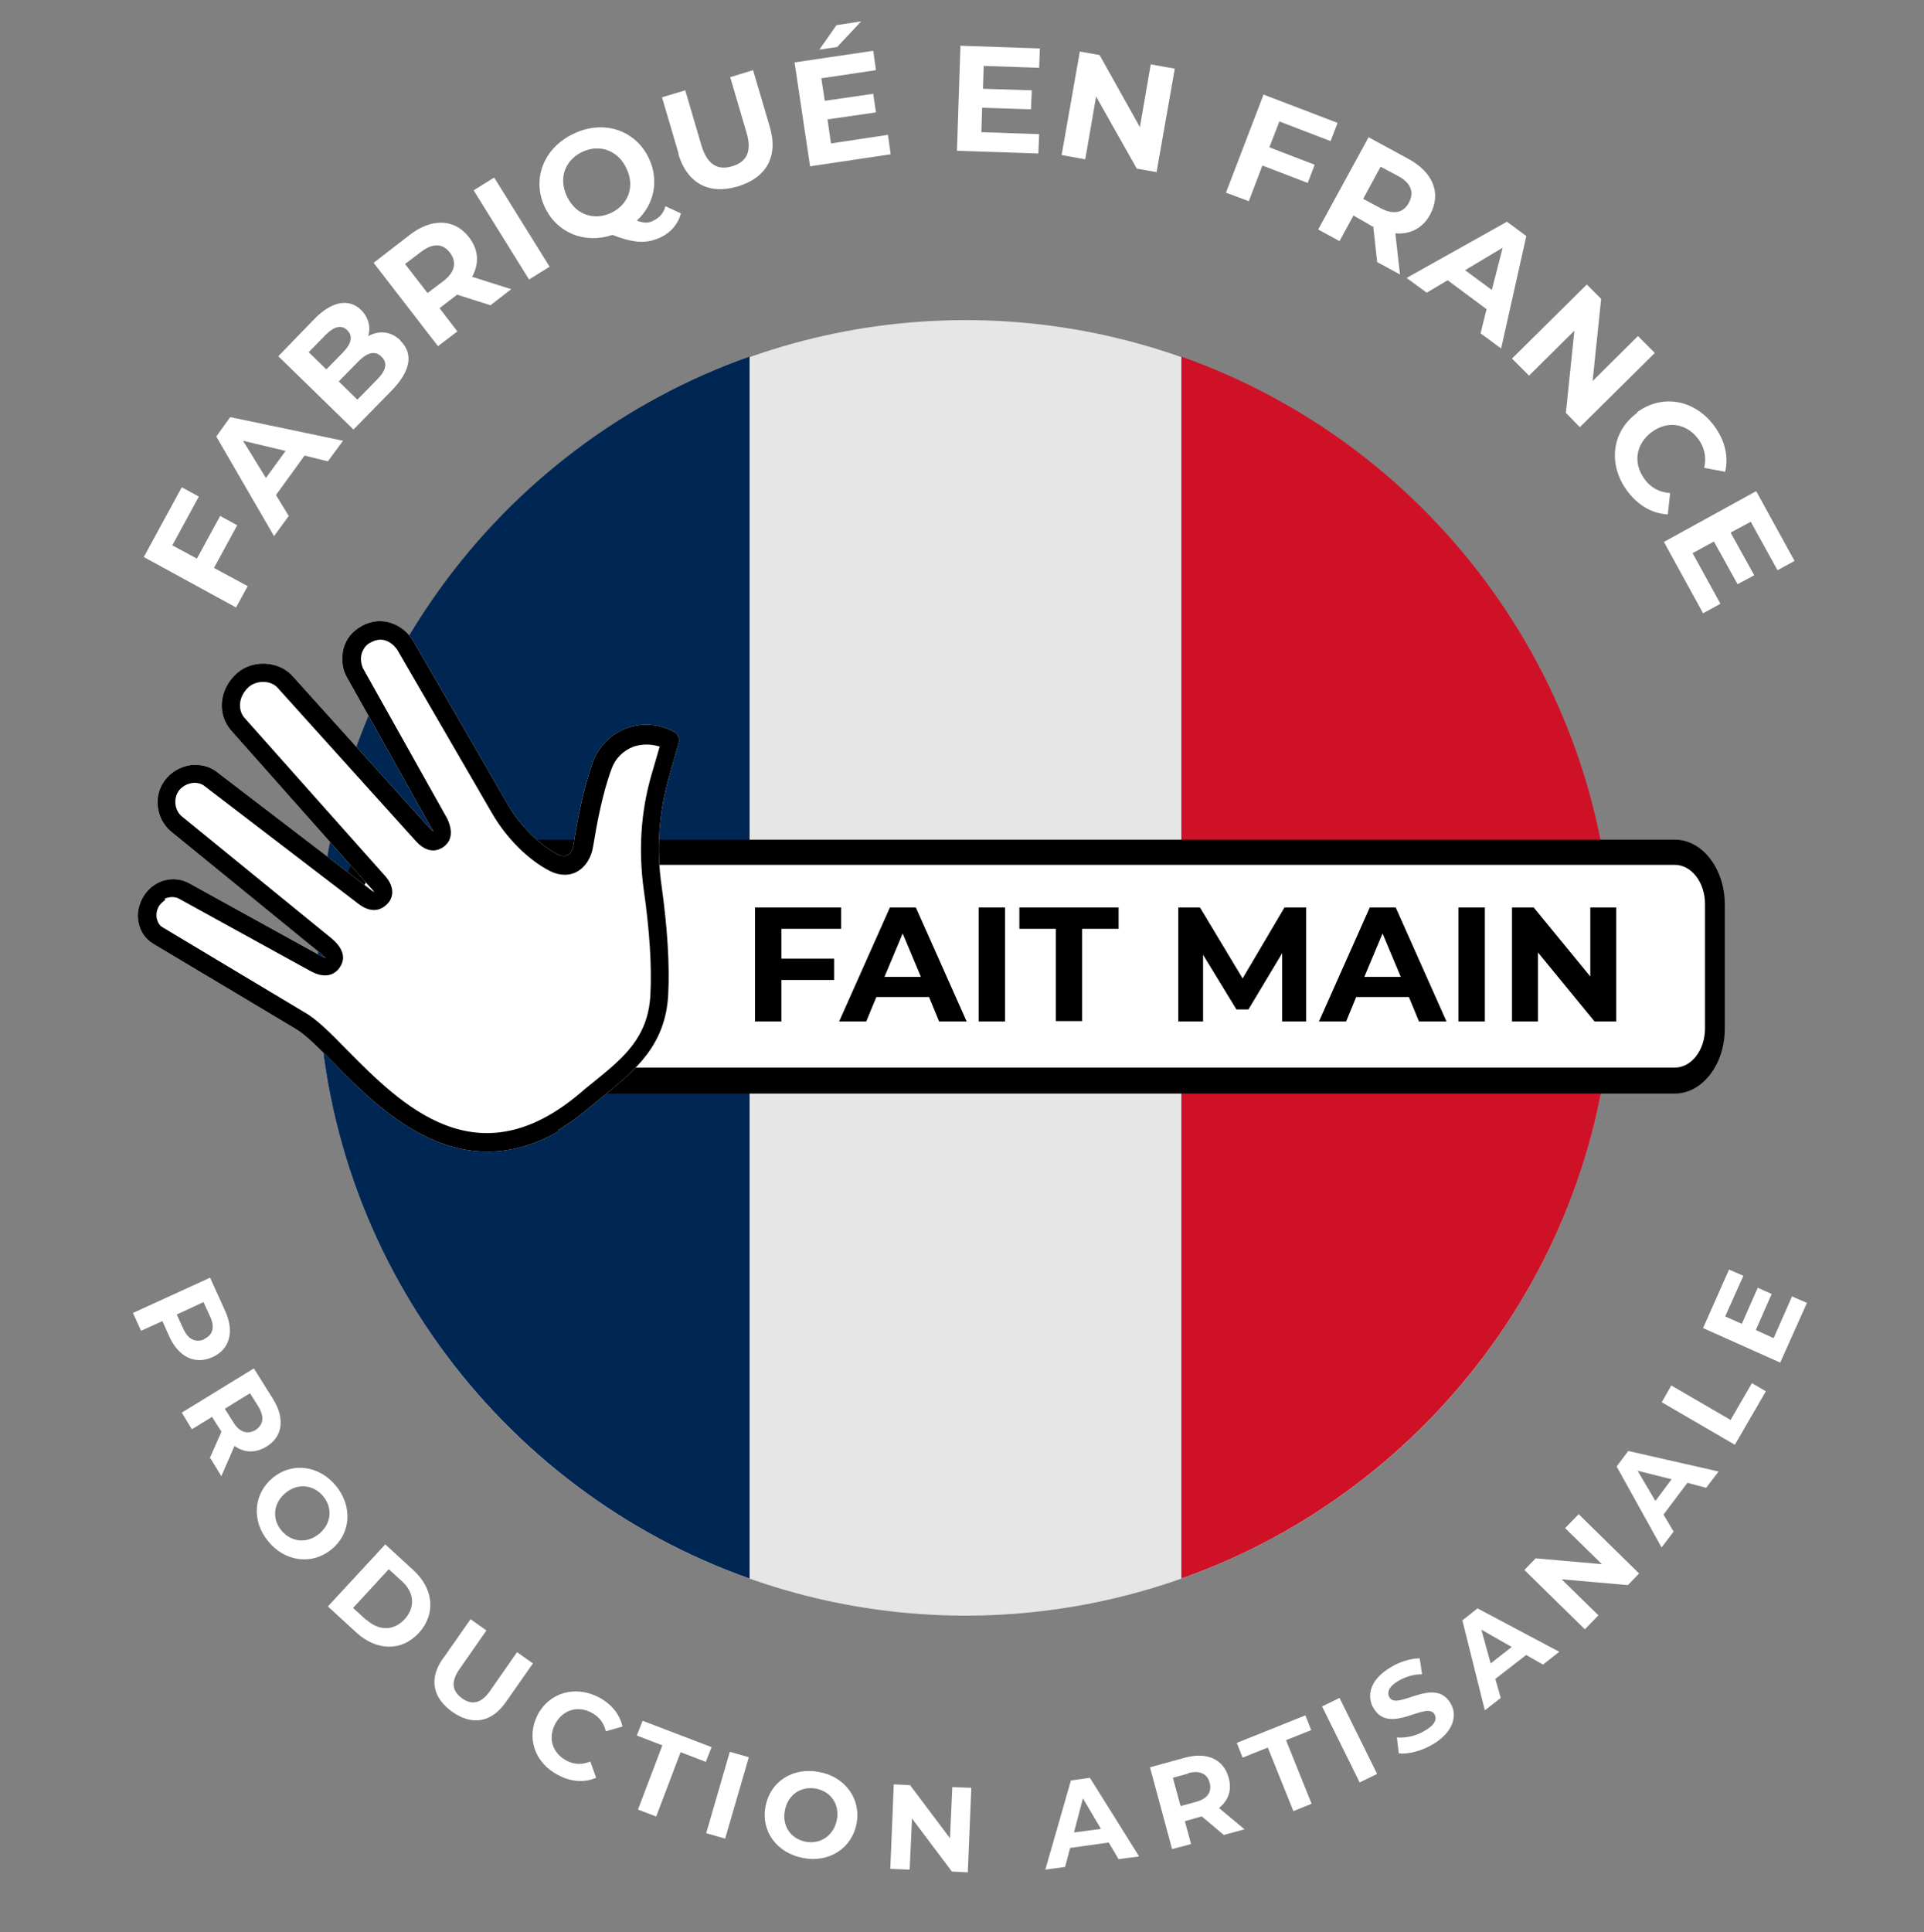 <?xml version="1.0" encoding="UTF-8"?>
<svg id="Calque_1" data-name="Calque 1" xmlns="http://www.w3.org/2000/svg" version="1.1" viewBox="0 0 496.4 498.4">
  <rect x="0" y="0" width="496.4" height="498.4" fill="#808080" stroke="none"/>
  <defs>
    <style>
      .cls-1 {
        fill: #ce1126;
      }

      .cls-1, .cls-2, .cls-3, .cls-4, .cls-5, .cls-6 {
        stroke-width: 0px;
      }

      .cls-1, .cls-2, .cls-5 {
        fill-rule: evenodd;
      }

      .cls-2 {
        fill: #002654;
      }

      .cls-3, .cls-5 {
        fill: #000;
      }

      .cls-4 {
        fill: #fff;
      }

      .cls-7 {
        display: none;
      }

      .cls-6 {
        fill: #e6e6e6;
      }
    </style>
  </defs>
  <g>
    <g>
      <circle class="cls-6" cx="249.1" cy="249.6" r="167.1" transform="translate(-2.6 2.7) rotate(-.6)"/>
      <path class="cls-2" d="M193.4,407.3V92c-64.9,22.9-111.4,84.8-111.4,157.6s46.5,134.7,111.4,157.6Z"/>
      <path class="cls-1" d="M304.8,92v315.2c64.9-22.9,111.4-84.8,111.4-157.6s-46.5-134.7-111.4-157.6Z"/>
    </g>
    <g class="cls-7">
      <path class="cls-5" d="M89.6,99.5h0c0-.1-12.6-27.3-12.6-27.3l4-4.2,24.9,23.7-3.2,3.4-18.6-17.8h-.1c0,0,11.5,25.4,11.5,25.4l-2.2,2.3-26.7-10.6h0c0,.1,19.3,18.5,19.3,18.5l-3.2,3.4-24.9-23.7,4.2-4.4,27.7,11.4h0ZM121.1,68.5l7.8,5.1,3.7-2.9-30.8-19.5-3.1,2.5,11.5,34.7,3.7-2.9-3.1-8.9,10.2-8h0ZM109.6,72.6l8.1-6.3-13-8.5h-.1c0,0,5.1,14.8,5.1,14.8h0ZM137.1,68.1l-15.7-30.6,9.6-4.9c4-2,7.8-2.5,11.5-1.2,3.7,1.2,6.5,3.8,8.5,7.7l2.1,4.2c2,3.9,2.4,7.7,1.2,11.4-1.2,3.7-3.8,6.6-7.8,8.6l-9.6,4.9h0ZM127.3,38.6l5.5-2.8c2.8-1.4,5.5-1.7,8.1-.6,2.6,1,4.6,3,6.1,5.9l2.2,4.2c1.5,2.9,1.9,5.7,1.2,8.4-.7,2.7-2.4,4.8-5.3,6.2l-5.5,2.8-12.3-24.1h0ZM178.1,31.9l-1.3-3.4-13.1,5.2-4.1-10.3,15.1-6-1.3-3.4-19.5,7.7,12.6,32,19.7-7.8-1.3-3.4-15.4,6.1-4.5-11.4,13.1-5.2h0ZM208.3,40.8l-4.6,1.1-7.7-33.5,4.6-1.1,7.7,33.5h0ZM242.6,36.9l-4.6.4-18.5-24.9h-.1c0,0,2,26.2,2,26.2l-4.6.4-2.6-34.3,4.6-.4,18.5,24.9h.1c0,0-2-26.2-2-26.2l4.6-.4,2.6,34.3h0ZM283.6,24.4l-14.4-1.8-1.9,15.1-4.6-.6,4.3-34.1,21.4,2.7-.5,3.6-16.8-2.1-1.5,11.8,14.4,1.8-.5,3.6h0ZM297,27.2l-3.3,14.5-4.5-1,7.7-33.5,11.5,2.6c3.7.8,6.3,2.3,7.8,4.4,1.6,2.1,2,4.7,1.3,7.7-.4,1.7-1.2,3.1-2.4,4.2-1.2,1.1-2.7,1.8-4.6,2.1,1.7,1,2.8,2.3,3.3,3.8.5,1.5.5,3.3,0,5.3l-.7,3.1c-.2,1-.3,2-.3,2.9,0,.9.3,1.6.7,2.3v.6c-.1,0-4.8-1.1-4.8-1.1-.5-.7-.7-1.5-.6-2.6,0-1.1.2-2.1.5-3.2l.7-3.1c.4-1.8.2-3.4-.6-4.7-.8-1.3-2.1-2.2-3.9-2.6l-7.8-1.8h0ZM297.8,23.6l6.5,1.5c2.6.6,4.5.5,5.9-.2,1.4-.7,2.3-2.1,2.7-4.1.4-1.9.2-3.5-.6-4.8-.9-1.3-2.4-2.2-4.8-2.7l-6.9-1.6-2.7,11.8h0ZM338.6,46.8l-.4,9.3,4.4,1.7,1.3-36.4-3.7-1.5-24.1,27.4,4.4,1.7,6.1-7.1,12,4.7h0ZM329.2,39l10.2-11.8h.1c0,0-.8,15.6-.8,15.6l-9.5-3.8h0ZM369.4,73.6l-4-2.3-1.3-31h-.1s-13.1,22.7-13.1,22.7l-4-2.3,17.1-29.8,4,2.3,1.3,31h.2s13-22.7,13-22.7l4,2.3-17.1,29.8h0ZM401.7,86.1l-3.4-2.9c-1.6,1.9-3.4,2.8-5.4,3-2,.1-3.9-.7-5.9-2.3-2-1.7-2.8-3.8-2.6-6.4.2-2.6,1.3-5.1,3.4-7.4l4-4.7c2-2.3,4.3-3.8,6.8-4.4,2.5-.6,4.8,0,6.7,1.7,2,1.7,3,3.5,3.2,5.5.1,2-.6,3.9-2.1,5.7l3.4,2.9h.1c2.3-2.6,3.2-5.4,2.9-8.5-.4-3.1-2-5.9-5-8.4-2.9-2.5-6.2-3.6-9.9-3.1-3.7.5-6.9,2.3-9.6,5.5l-4,4.6c-2.8,3.2-4.1,6.6-4.1,10.3,0,3.7,1.5,6.8,4.5,9.3,2.9,2.5,5.9,3.7,9.1,3.6,3.2-.1,5.8-1.4,7.9-3.9h0ZM423.4,101.3l-9.7-10.2-8.9,8.5,11.4,12-2.6,2.5-14.6-15.3,24.9-23.7,14.4,15.1-2.6,2.5-11.2-11.8-8,7.7,9.7,10.2-2.6,2.5Z"/>
    </g>
    <g class="cls-7">
      <path class="cls-5" d="M408.6,399.8h0c0,.1,12.6,27.3,12.6,27.3l-4,4.2-24.9-23.7,3.2-3.4,18.6,17.8h.1c0,0-11.5-25.4-11.5-25.4l2.2-2.3,26.7,10.6h0c0-.1-19.3-18.5-19.3-18.5l3.2-3.4,24.9,23.7-4.2,4.4-27.7-11.4h0ZM377,430.8l-7.8-5.1-3.7,2.9,30.8,19.5,3.1-2.5-11.5-34.7-3.7,2.9,3.1,8.9-10.2,8h0ZM388.5,426.7l-8.1,6.3,13,8.5h.1c0,0-5.1-14.8-5.1-14.8h0ZM361,431.2l15.7,30.6-9.6,4.9c-4,2-7.8,2.5-11.5,1.2-3.7-1.2-6.5-3.8-8.5-7.7l-2.1-4.2c-2-3.9-2.4-7.7-1.2-11.4,1.2-3.7,3.8-6.6,7.8-8.6l9.6-4.9h0ZM370.9,460.7l-5.5,2.8c-2.8,1.4-5.5,1.7-8.1.6-2.6-1-4.6-3-6.1-5.9l-2.2-4.2c-1.5-2.9-1.9-5.7-1.2-8.4.7-2.7,2.4-4.8,5.3-6.2l5.5-2.8,12.3,24.1h0ZM320,467.4l1.3,3.4,13.1-5.2,4.1,10.3-15.1,6,1.3,3.4,19.5-7.7-12.6-32-19.7,7.8,1.3,3.4,15.4-6.1,4.5,11.4-13.1,5.2h0ZM289.8,458.5l4.6-1.1,7.7,33.5-4.6,1.1-7.7-33.5h0ZM255.6,462.4l4.6-.4,18.5,24.9h.1c0,0-2-26.2-2-26.2l4.6-.4,2.6,34.3-4.6.4-18.5-24.9h-.1c0,0,2,26.2,2,26.2l-4.6.4-2.6-34.3h0ZM214.5,474.9l14.4,1.8,1.9-15.1,4.6.6-4.3,34.1-21.4-2.7.5-3.6,16.8,2.1,1.5-11.8-14.4-1.8.5-3.6h0ZM201.1,472.1l3.3-14.5,4.5,1-7.7,33.5-11.5-2.6c-3.7-.8-6.3-2.3-7.8-4.4-1.6-2.1-2-4.7-1.3-7.7.4-1.7,1.2-3.1,2.4-4.2,1.2-1.1,2.7-1.8,4.6-2.1-1.7-1-2.8-2.3-3.3-3.8-.5-1.5-.5-3.3,0-5.3l.7-3.1c.2-1,.3-2,.3-2.9,0-.9-.3-1.6-.7-2.3v-.6c.1,0,4.8,1.1,4.8,1.1.5.7.7,1.5.6,2.6,0,1.1-.2,2.1-.5,3.2l-.7,3.1c-.4,1.8-.2,3.4.6,4.7.8,1.3,2.1,2.2,3.9,2.6l7.8,1.8h0ZM200.3,475.7l-6.5-1.5c-2.6-.6-4.5-.5-5.9.2-1.4.7-2.3,2.1-2.7,4.1-.4,1.9-.2,3.5.6,4.8.9,1.3,2.4,2.2,4.8,2.7l6.9,1.6,2.7-11.8h0ZM159.6,452.5l.4-9.3-4.4-1.7-1.3,36.4,3.7,1.5,24.1-27.4-4.4-1.7-6.1,7.1-12-4.7h0ZM168.9,460.3l-10.2,11.8h-.1c0,0,.8-15.6.8-15.6l9.5,3.8h0ZM128.7,425.7l4,2.3,1.3,31h.1s13.1-22.7,13.1-22.7l4,2.3-17.1,29.8-4-2.3-1.3-31h-.2s-13,22.7-13,22.7l-4-2.3,17.1-29.8h0ZM96.4,413.2l3.4,2.9c1.6-1.9,3.4-2.8,5.4-3,2-.1,3.9.7,5.9,2.3,2,1.7,2.8,3.8,2.6,6.4-.2,2.6-1.3,5.1-3.4,7.4l-4,4.7c-2,2.3-4.3,3.8-6.8,4.4-2.5.6-4.8,0-6.7-1.7-2-1.7-3-3.5-3.2-5.5-.1-2,.6-3.9,2.1-5.7l-3.4-2.9h-.1c-2.3,2.6-3.2,5.4-2.9,8.5.4,3.1,2,5.9,5,8.4,2.9,2.5,6.2,3.6,9.9,3.1,3.7-.5,6.9-2.3,9.6-5.5l4-4.6c2.8-3.2,4.1-6.6,4.1-10.3,0-3.7-1.5-6.8-4.5-9.3-2.9-2.5-5.9-3.7-9.1-3.6-3.2.1-5.8,1.4-7.9,3.9h0ZM74.8,398l9.7,10.2,8.9-8.5-11.4-12,2.6-2.5,14.6,15.3-24.9,23.7-14.4-15.1,2.6-2.5,11.2,11.8,8-7.7-9.7-10.2,2.6-2.5Z"/>
    </g>
    <g class="cls-7">
      <path class="cls-5" d="M65.5,252.6c0,4-1.2,7.3-3.7,9.9-2.5,2.6-5.7,3.9-9.6,3.9-3.8,0-6.9-1.3-9.3-3.9-2.4-2.6-3.6-5.9-3.6-9.9v-5.8c0-4,1.2-7.3,3.6-9.9,2.4-2.6,5.5-4,9.3-4s7.1,1.3,9.6,3.9c2.5,2.6,3.7,5.9,3.7,9.9v5.8h0ZM61.1,246.7c0-3-.8-5.4-2.4-7.3-1.6-1.9-3.8-2.9-6.5-2.9s-4.6,1-6.1,2.9c-1.5,1.9-2.3,4.4-2.3,7.3v5.8c0,3,.8,5.5,2.3,7.4,1.5,1.9,3.6,2.9,6.1,2.9s4.9-1,6.5-2.9c1.6-1.9,2.4-4.4,2.4-7.4v-5.8h0ZM76.2,251.8v14.1h-4.4v-32.6h11.1c3.6,0,6.3.8,8.2,2.4,1.9,1.6,2.8,3.9,2.8,6.9s-.4,3.1-1.3,4.4c-.9,1.2-2.1,2.2-3.8,3,1.8.6,3.1,1.5,3.9,2.8.8,1.3,1.2,2.9,1.2,4.8v3.1c0,1,.1,1.9.3,2.7.2.8.6,1.5,1.2,2v.5h-4.5c-.6-.5-1-1.3-1.1-2.2-.2-1-.2-2-.2-3v-3c0-1.8-.5-3.2-1.5-4.3-1-1.1-2.4-1.6-4.1-1.6h-7.5ZM76.2,248.3h6.3c2.5,0,4.3-.5,5.4-1.4,1.1-.9,1.6-2.4,1.6-4.3s-.5-3.3-1.6-4.3c-1.1-1-2.7-1.5-5-1.5h-6.7v11.5h0ZM105.8,265.9h-4.4v-32.6h4.4v32.6h0ZM137.3,261.5c-.8,1.2-2.1,2.3-4,3.3-1.9,1-4.4,1.5-7.5,1.5-3.8,0-6.9-1.3-9.3-3.7-2.5-2.5-3.7-5.7-3.7-9.7v-6.7c0-4,1.2-7.2,3.6-9.7,2.4-2.5,5.4-3.7,9.2-3.7s6.5,1,8.6,2.9c2.1,1.9,3.1,4.4,3.1,7.4h0c0,.1-4.2.1-4.2.1,0-2-.6-3.6-1.9-5-1.3-1.3-3.1-2-5.5-2s-4.5.9-6,2.8c-1.5,1.9-2.3,4.2-2.3,7.1v6.8c0,2.9.8,5.3,2.4,7.1,1.6,1.9,3.7,2.8,6.2,2.8s3.4-.2,4.6-.7c1.1-.5,2-1.1,2.5-1.8v-7.3h-7.4v-3.4h11.8v11.9h0ZM149.8,265.9h-4.4v-32.6h4.4v32.6h0ZM182.5,265.9h-4.4l-15.7-24.9h-.1v24.9h-4.4v-32.6h4.4l15.7,24.9h.1v-24.9h4.4v32.6h0ZM207.4,257.5h-12.3l-2.9,8.4h-4.5l11.7-32.6h3.8l11.5,32.6h-4.5l-2.9-8.4h0ZM196.4,253.8h9.7l-4.7-14h-.1l-4.8,14h0ZM224,262.5h15.9v3.4h-20.3v-32.6h4.4v29.1h0ZM260.5,252.9v13.1h-4.4v-32.6h12.5c3.5,0,6.2.9,8.1,2.7,1.9,1.8,2.9,4.1,2.9,7.1s-1,5.3-2.9,7.1c-1.9,1.8-4.6,2.7-8.1,2.7h-8.1ZM260.5,249.4h8.1c2.2,0,3.9-.6,4.9-1.8,1.1-1.2,1.6-2.7,1.6-4.5s-.6-3.3-1.6-4.5c-1.1-1.2-2.7-1.8-4.9-1.8h-8.1v12.6h0ZM289.7,251.8v14.1h-4.4v-32.6h11.1c3.6,0,6.3.8,8.2,2.4,1.9,1.6,2.8,3.9,2.8,6.9s-.4,3.1-1.3,4.4c-.9,1.2-2.1,2.2-3.8,3,1.8.6,3.1,1.5,3.9,2.8.8,1.3,1.2,2.9,1.2,4.8v3.1c0,1,.1,1.9.3,2.7.2.8.6,1.5,1.2,2v.5h-4.5c-.6-.5-1-1.3-1.1-2.2-.2-1-.2-2-.2-3v-3c0-1.8-.5-3.2-1.5-4.3-1-1.1-2.4-1.6-4.1-1.6h-7.5ZM289.7,248.3h6.3c2.5,0,4.3-.5,5.4-1.4,1.1-.9,1.6-2.4,1.6-4.3s-.5-3.3-1.6-4.3c-1.1-1-2.7-1.5-5-1.5h-6.7v11.5h0ZM339.3,252.6c0,4-1.2,7.3-3.7,9.9-2.5,2.6-5.7,3.9-9.6,3.9-3.8,0-6.9-1.3-9.3-3.9-2.4-2.6-3.6-5.9-3.6-9.9v-5.8c0-4,1.2-7.3,3.6-9.9,2.4-2.6,5.5-4,9.3-4s7.1,1.3,9.6,3.9c2.5,2.6,3.7,5.9,3.7,9.9v5.8h0ZM334.9,246.7c0-3-.8-5.4-2.4-7.3-1.6-1.9-3.8-2.9-6.5-2.9s-4.6,1-6.1,2.9c-1.5,1.9-2.3,4.4-2.3,7.3v5.8c0,3,.8,5.5,2.3,7.4,1.5,1.9,3.6,2.9,6.1,2.9s4.9-1,6.5-2.9c1.6-1.9,2.4-4.4,2.4-7.4v-5.8h0ZM345.6,265.9v-32.6h10.2c4.2,0,7.7,1.3,10.3,3.9,2.6,2.6,3.9,6,3.9,10.1v4.5c0,4.2-1.3,7.5-3.9,10.1-2.6,2.6-6,3.9-10.3,3.9h-10.2ZM350,236.8v25.7h5.8c3,0,5.4-1,7.1-3,1.7-2,2.6-4.5,2.6-7.6v-4.5c0-3.1-.9-5.6-2.6-7.6-1.7-2-4.1-3-7.1-3h-5.8ZM400.7,233.4v21.6c0,3.6-1.2,6.4-3.5,8.4-2.3,2-5.3,3-9,3-3.5,0-6.4-1-8.7-3-2.3-2-3.4-4.8-3.4-8.4v-21.6h4.4v21.6c0,2.5.7,4.4,2.1,5.9,1.4,1.4,3.3,2.1,5.5,2.1s4.3-.7,5.8-2.1c1.5-1.4,2.2-3.4,2.2-5.9v-21.6h4.4ZM430.9,255.5h0c0,3.2-1,5.8-3.2,7.8-2.2,2.1-5.1,3.1-8.8,3.1-3.7,0-6.7-1.3-9-3.9-2.3-2.6-3.5-5.9-3.5-9.9v-5.8c0-4,1.2-7.3,3.5-9.9,2.3-2.6,5.3-3.9,9-3.9s6.6,1,8.8,2.9c2.2,2,3.2,4.6,3.2,7.8h0c0,.1-4.2.1-4.2.1,0-2.3-.7-4.1-2-5.4-1.3-1.3-3.2-2-5.7-2s-4.4,1-5.9,3c-1.5,2-2.2,4.4-2.2,7.4v5.8c0,3,.7,5.4,2.2,7.4,1.5,2,3.4,3,5.9,3s4.3-.7,5.7-2c1.3-1.3,2-3.1,2-5.5h4.2ZM458.8,236.8h-10.7v29.1h-4.4v-29.1h-10.6v-3.5h25.8v3.5Z"/>
    </g>
    <g>
      <rect class="cls-4" x="90.6" y="219.8" width="351.9" height="58.9" rx="14.2" ry="14.2"/>
      <path class="cls-3" d="M432.1,282.1H100.9c-7.1,0-12.9-7.5-12.9-16.7v-32.1c0-9.2,5.8-16.7,12.9-16.7h331.2c7.1,0,12.9,7.5,12.9,16.7v32.1c0,9.2-5.8,16.7-12.9,16.7ZM100.9,223.1c-4.3,0-7.8,4.5-7.8,10.1v32.1c0,5.6,3.5,10.1,7.8,10.1h331.2c4.3,0,7.8-4.5,7.8-10.1v-32.1c0-5.6-3.5-10.1-7.8-10.1H100.9Z"/>
    </g>
  </g>
  <g>
    <path class="cls-4" d="M44.5,140.7l6.3,3.4,6-11,4.4,2.4-6,11,8.7,4.7-3,5.5-23.8-13,9.8-18,4.4,2.4-6.8,12.5Z"/>
    <path class="cls-4" d="M78.6,117.5l-7.4,10.2,3.3,5.4-3.8,5.2-14.9-25.7,3.6-5,29.1,6.1-3.9,5.3-6.1-1.5ZM73.6,116.3l-10.9-2.6,5.9,9.6,5.1-7Z"/>
    <path class="cls-4" d="M103.3,87.9c3.4,3.3,2.7,7.8-2.3,12.9l-9.8,10-19.4-18.9,9.2-9.5c4.7-4.9,9.2-5.4,12.2-2.4,1.9,1.9,2.5,4.4,1.8,6.7,2.8-1.5,5.8-1.3,8.3,1.1ZM79.6,90.8l4.6,4.5,4.4-4.5c2.1-2.2,2.5-4.1,1-5.6-1.5-1.5-3.4-1-5.6,1.2l-4.4,4.5ZM98.4,92c-1.6-1.6-3.6-1.1-5.9,1.2l-5.1,5.2,4.8,4.7,5.1-5.2c2.3-2.3,2.8-4.3,1.1-5.9Z"/>
    <path class="cls-4" d="M126.7,78.8l-8.8-2.8-.2.2-4.3,3.3,4.6,6-5,3.8-16.6-21.5,9.3-7.2c5.7-4.4,11.6-4.2,15.3.6,2.5,3.2,2.7,6.8.8,10.2l10.1,3.2-5.3,4.1ZM108.6,65l-4.1,3.1,5.8,7.5,4.1-3.1c3-2.3,3.5-4.9,1.7-7.3-1.8-2.4-4.4-2.6-7.5-.2Z"/>
    <path class="cls-4" d="M122.2,49.1l5.3-3.3,14.3,23-5.3,3.3-14.3-23Z"/>
    <path class="cls-4" d="M175.7,55c-.7,2.7-2.5,4.9-5.2,6.2-3.6,1.7-6.8,1.6-12.5-.6-7.1,2.4-14.3-.5-17.4-7.1-3.5-7.3-.3-15.4,7.4-19,7.7-3.7,15.9-1,19.4,6.3,2.7,5.7,1.4,12-3.1,16.1,1.8.7,3.1.7,4.3,0,1.5-.7,2.6-1.9,3.1-3.7l3.9,1.8ZM157.7,54.9c4.4-2.1,6.2-6.8,3.9-11.5-2.2-4.7-7-6.3-11.4-4.2-4.4,2.1-6.2,6.8-3.9,11.5,2.2,4.7,7,6.3,11.4,4.2Z"/>
    <path class="cls-4" d="M175.1,39.7l-4.3-14.6,6-1.8,4.2,14.3c1.5,4.9,4.2,6.4,7.9,5.3,3.7-1.1,5.2-3.8,3.7-8.7l-4.2-14.3,5.9-1.8,4.3,14.6c2.3,7.7-.9,13.2-8.3,15.4-7.4,2.2-13-.8-15.3-8.4Z"/>
    <path class="cls-4" d="M229.1,34.8l.7,5-20.8,3.1-4-26.8,20.3-3,.7,5-14.1,2.1.9,5.8,12.5-1.8.7,4.8-12.5,1.8.9,6.2,14.6-2.2ZM216.1,12.1l-4.7.7,4.4-6.3,6.4-1-6.1,6.5Z"/>
    <path class="cls-4" d="M268.1,34.6l-.2,5-21-.7.9-27.1,20.5.7-.2,5-14.3-.5-.2,5.9,12.6.4-.2,4.9-12.6-.4-.2,6.3,14.8.5Z"/>
    <path class="cls-4" d="M303.1,17.7l-4.7,26.7-5.1-.9-10.5-18.6-2.8,16.2-6.1-1.1,4.7-26.7,5.1.9,10.4,18.6,2.8-16.2,6.1,1.1Z"/>
    <path class="cls-4" d="M330.1,31.3l-2.6,6.7,11.7,4.5-1.8,4.7-11.7-4.5-3.5,9.2-5.9-2.2,9.7-25.3,19.1,7.3-1.8,4.7-13.3-5.1Z"/>
    <path class="cls-4" d="M355.3,67.5l-1-9.1h-.3c0-.1-4.8-2.8-4.8-2.8l-3.6,6.6-5.5-3,13-23.8,10.3,5.6c6.4,3.5,8.5,8.9,5.6,14.3-1.9,3.6-5.2,5.2-9,4.9l1.2,10.6-5.9-3.2ZM360.7,45.4l-4.5-2.4-4.5,8.3,4.5,2.4c3.4,1.8,5.9,1.2,7.3-1.4,1.4-2.6.6-5.1-2.8-6.9Z"/>
    <path class="cls-4" d="M383.6,79.8l-10.1-7.5-5.4,3.2-5.2-3.8,25.9-14.5,5,3.7-6.5,29-5.3-3.9,1.5-6.1ZM384.9,74.8l2.8-10.9-9.7,5.8,6.9,5.1Z"/>
    <path class="cls-4" d="M426.9,91.1l-19.3,19.1-3.6-3.7,2.2-21.2-11.7,11.6-4.4-4.4,19.3-19.1,3.7,3.7-2.2,21.2,11.7-11.6,4.4,4.4Z"/>
    <path class="cls-4" d="M422.3,106.4c6.6-4.9,15-3.3,20,3.5,2.8,3.8,3.7,7.9,2.8,11.8l-5.4-1c.6-2.7.1-5.2-1.5-7.4-3-4.1-8-4.9-12.1-1.8s-4.8,8-1.8,12.1c1.6,2.2,3.8,3.4,6.6,3.6l-.6,5.5c-4-.2-7.7-2.3-10.5-6.1-5-6.8-4-15.3,2.6-20.1Z"/>
    <path class="cls-4" d="M443.8,155.8l-4.4,2.4-10.1-18.4,23.8-13.1,9.9,18-4.4,2.4-6.9-12.5-5.2,2.8,6.1,11-4.3,2.3-6.1-11-5.5,3,7.1,12.9Z"/>
  </g>
  <g>
    <path class="cls-4" d="M54.8,350.1c-4.4,2-8.7,0-11.1-5.3l-1.8-4-5.5,2.5-2.1-4.6,19.9-9.1,3.9,8.6c2.4,5.3,1.2,9.9-3.3,11.9ZM52.7,345.4c2.2-1,2.8-3,1.5-5.8l-1.7-3.7-6.9,3.2,1.7,3.7c1.3,2.8,3.2,3.6,5.4,2.7Z"/>
    <path class="cls-4" d="M54.1,376.2l3-6.8v-.2c-.1,0-2.4-3.7-2.4-3.7l-5.2,3.2-2.6-4.3,18.6-11.4,5,8c3.1,5,2.4,9.7-1.8,12.2-2.8,1.7-5.7,1.6-8.2-.2l-3.4,7.8-2.8-4.6ZM66.7,362.9l-2.2-3.5-6.5,4,2.2,3.5c1.6,2.6,3.7,3.2,5.7,2,2-1.3,2.4-3.3.8-6Z"/>
    <path class="cls-4" d="M70.4,381.2c5-4.1,11.9-3.2,16.3,2.1,4.3,5.3,3.9,12.3-1.2,16.4-5,4.1-12,3.2-16.3-2.1-4.4-5.3-3.8-12.3,1.2-16.4ZM82.3,395.7c3.2-2.6,3.6-6.7,1.1-9.7-2.5-3-6.5-3.5-9.7-.9s-3.6,6.7-1.1,9.7c2.5,3,6.5,3.5,9.7.9Z"/>
    <path class="cls-4" d="M99.3,398.3l7.3,6.7c5.3,4.8,5.9,11.3,1.5,16.2-4.5,4.9-11,4.7-16.2-.1l-7.3-6.7,14.8-16ZM94.5,417.8c3.2,2.9,7,3,9.9-.1,2.8-3.1,2.5-6.9-.7-9.8l-3.4-3.1-9.2,10,3.4,3.1Z"/>
    <path class="cls-4" d="M114.4,427.7l7-10,4.1,2.9-6.9,9.9c-2.4,3.4-1.9,5.8.6,7.6,2.5,1.8,5,1.4,7.3-2l6.9-9.9,4.1,2.9-7,10c-3.7,5.3-8.7,6.1-13.8,2.5s-6.1-8.6-2.4-13.8Z"/>
    <path class="cls-4" d="M138.7,442.4c3-5.8,9.7-7.7,15.7-4.6,3.3,1.7,5.5,4.4,6.2,7.6l-4.3,1.2c-.5-2.2-1.8-3.8-3.7-4.8-3.6-1.9-7.5-.7-9.4,3-1.9,3.7-.6,7.5,3,9.4,1.9,1,4,1.1,6.1.2l1.5,4.2c-3,1.3-6.4,1.1-9.8-.7-6-3.1-8.3-9.6-5.3-15.5Z"/>
    <path class="cls-4" d="M170.8,450.2l-6.5-2.5,1.5-3.8,17.8,6.8-1.5,3.8-6.5-2.5-6.3,16.6-4.7-1.8,6.3-16.6Z"/>
    <path class="cls-4" d="M188.3,451.9l4.9,1.4-6.1,21-4.9-1.4,6.1-21Z"/>
    <path class="cls-4" d="M197.5,466c1.2-6.4,7-10.2,13.8-8.9,6.7,1.2,10.9,6.9,9.7,13.3s-7.1,10.2-13.8,8.9c-6.8-1.3-10.9-6.9-9.7-13.3ZM215.9,469.5c.8-4.1-1.6-7.4-5.4-8.1-3.8-.7-7.2,1.5-8,5.6-.8,4.1,1.6,7.4,5.4,8.1,3.8.7,7.2-1.6,8-5.6Z"/>
    <path class="cls-4" d="M250.6,461.2l-.9,21.8-4.1-.2-10.3-13.7-.6,13.2-5-.2.9-21.8,4.2.2,10.3,13.7.6-13.2,5,.2Z"/>
    <path class="cls-4" d="M286.1,475.3l-10,1.4-1.3,4.9-5.1.7,6.6-23,4.9-.7,12.7,20.3-5.3.7-2.6-4.4ZM284,471.7l-4.6-7.8-2.3,8.8,6.9-.9Z"/>
    <path class="cls-4" d="M315.8,473.4l-5.7-4.8h-.2c0,0-4.2,1.2-4.2,1.2l1.6,5.9-4.9,1.3-5.7-21.1,9.1-2.5c5.6-1.5,9.9.4,11.2,5.2.9,3.2-.1,5.9-2.5,7.8l6.6,5.5-5.2,1.4ZM306.6,457.5l-4,1.1,2,7.3,4-1.1c3-.8,4.1-2.6,3.5-4.9-.6-2.3-2.5-3.3-5.5-2.5Z"/>
    <path class="cls-4" d="M327.1,450.8l-6.5,2.6-1.5-3.8,17.7-7.1,1.5,3.8-6.5,2.6,6.6,16.4-4.7,1.9-6.6-16.4Z"/>
    <path class="cls-4" d="M341.1,440.2l4.5-2.2,9.7,19.6-4.5,2.2-9.7-19.6Z"/>
    <path class="cls-4" d="M360.9,452.3l-.5-4.1c2.3.2,5.1-.4,7.3-1.8,2.6-1.5,3.1-3,2.4-4.2-2.1-3.5-11.5,5.5-15.7-1.5-1.9-3.2-1-7.4,4.4-10.6,2.3-1.4,5.1-2.3,7.5-2.3l.6,4.1c-2.3,0-4.4.7-6.1,1.7-2.6,1.5-3,3.1-2.3,4.3,2.1,3.4,11.5-5.5,15.7,1.4,1.9,3.1.9,7.4-4.4,10.6-3,1.8-6.5,2.7-8.9,2.4Z"/>
    <path class="cls-4" d="M393.8,426.9l-8,6.2,1.4,4.9-4.1,3.2-5.8-23.2,3.9-3.1,21.1,11.2-4.2,3.3-4.4-2.5ZM390.1,424.9l-7.9-4.5,2.4,8.7,5.5-4.3Z"/>
    <path class="cls-4" d="M407.3,390.6l15.6,15.3-2.9,3-17.1-1.5,9.5,9.3-3.5,3.6-15.6-15.3,2.9-3,17.1,1.5-9.5-9.3,3.5-3.6Z"/>
    <path class="cls-4" d="M435.3,382.6l-6.1,8.1,2.6,4.4-3.1,4.1-11.6-20.9,3-4,23.3,5.3-3.2,4.2-4.9-1.3ZM431.3,381.6l-8.8-2.2,4.6,7.8,4.1-5.5Z"/>
    <path class="cls-4" d="M428.7,361.8l2.5-4.4,15.3,8.9,5.5-9.5,3.6,2.1-8,13.8-18.9-11Z"/>
    <path class="cls-4" d="M462.5,334.5l3.7,1.6-6.9,15.4-19.9-8.9,6.7-15.1,3.7,1.6-4.7,10.5,4.3,1.9,4.1-9.3,3.6,1.6-4.1,9.3,4.6,2.1,4.8-10.9Z"/>
  </g>
  <g>
    <path class="cls-3" d="M201.6,239.5v7.8h13.6v5.5h-13.6v10.7h-6.8v-29.4h22.2v5.5h-15.4Z"/>
    <path class="cls-3" d="M239.7,257.2h-13.6l-2.6,6.3h-7l13.1-29.4h6.7l13.1,29.4h-7.1l-2.6-6.3ZM237.6,252l-4.7-11.2-4.7,11.2h9.3Z"/>
    <path class="cls-3" d="M252.5,234.1h6.8v29.4h-6.8v-29.4Z"/>
    <path class="cls-3" d="M272.4,239.6h-9.4v-5.5h25.6v5.5h-9.4v23.8h-6.8v-23.8Z"/>
    <path class="cls-3" d="M330.8,263.5v-17.6s-8.7,14.5-8.7,14.5h-3.1l-8.6-14.1v17.2h-6.4v-29.4h5.6l11,18.3,10.8-18.3h5.6v29.4c0,0-6.3,0-6.3,0Z"/>
    <path class="cls-3" d="M363.5,257.2h-13.6l-2.6,6.3h-7l13.1-29.4h6.7l13.1,29.4h-7.1l-2.6-6.3ZM361.4,252l-4.7-11.2-4.7,11.2h9.3Z"/>
    <path class="cls-3" d="M376.3,234.1h6.8v29.4h-6.8v-29.4Z"/>
    <path class="cls-3" d="M417,234.1v29.4h-5.6l-14.6-17.8v17.8h-6.7v-29.4h5.6l14.6,17.8v-17.8h6.7Z"/>
  </g>
  <g>
    <g id="five_gesture_hand_stop" data-name="five, gesture, hand, stop">
      <path class="cls-4" d="M144.2,291.8c-25.9,14.9-45.9-5.1-58.2-17.7-4-4-7.4-7.4-9.9-8.8l-36.5-21.8c-2-1.2-3.3-3-3.8-5.3-.6-2.4,0-5,1.3-7.1,2.6-4.1,7.7-5.5,11.8-3.2l33.7,18.6c.3.2,1.1.6,1.5.6-.2-.1-1-.8-1.2-1l-38.9-31.7c-3.8-3.3-4.5-9.2-1.4-13.2,1.5-2,3.9-3.4,6.4-3.8,2.5-.3,5,.2,6.9,1.7l39.6,30.3c.5.5.9.6,1,.7,0-.1-.3-.5-.7-.9l-36.3-40.9c-3.6-4.3-2.9-10.7,1.7-14.7,4-3.5,10.6-3.1,14.1.6l35.7,39.6c.6.6.8.7.9.8-.1-.1-.4-.7-.6-1l-21.8-38.9c-1.2-2-1.5-4.8-.9-7.3.7-2.6,2.2-4.5,4.7-5.9,5.3-3,11-.3,13.4,4l24.2,41.8c3.1,5.5,8.2,10.6,13,13.1.7.3,1.6.7,2.5.2.9-.3,1.4-1.5,1.6-2.9.9-5.7,2.4-14.1,5-21.2,1.4-3.9,4.5-7,8.5-8.6,4.1-1.5,8.6-1.2,12.4.9,1,.5,1.5,1.7,1.2,2.8l-2.6,9.2c-2.5,8.9-3.2,18.3-1.8,27.8,1.5,10.8,2.1,20.3,1.7,28-.7,13.1-8.6,19.5-16.3,25.8-1.1.9-2.2,1.8-3.3,2.7-3,2.6-5.9,4.7-8.8,6.4h0Z"/>
    </g>
    <g id="five_gesture_hand_stop-2" data-name="five, gesture, hand, stop">
      <path class="cls-3" d="M144.2,291.8c-25.9,14.9-45.9-5.1-58.2-17.7-4-4-7.4-7.4-9.9-8.8l-36.5-21.8c-2-1.2-3.3-3-3.8-5.3-.6-2.4,0-5,1.3-7.1,2.6-4.1,7.7-5.5,11.8-3.2l33.7,18.6c.3.2,1.1.6,1.5.6-.2-.1-1-.8-1.2-1l-38.9-31.7c-3.8-3.3-4.5-9.2-1.4-13.2,1.5-2,3.9-3.4,6.4-3.8,2.5-.3,5,.2,6.9,1.7l39.6,30.3c.5.5.9.6,1,.7,0-.1-.3-.5-.7-.9l-36.3-40.9c-3.6-4.3-2.9-10.7,1.7-14.7,4-3.5,10.6-3.1,14.1.6l35.7,39.6c.6.6.8.7.9.8-.1-.1-.4-.7-.6-1l-21.8-38.9c-1.2-2-1.5-4.8-.9-7.3.7-2.6,2.2-4.5,4.7-5.9,5.3-3,11-.3,13.4,4l24.2,41.8c3.1,5.5,8.2,10.6,13,13.1.7.3,1.6.7,2.5.2.9-.3,1.4-1.5,1.6-2.9.9-5.7,2.4-14.1,5-21.2,1.4-3.9,4.5-7,8.5-8.6,4.1-1.5,8.6-1.2,12.4.9,1,.5,1.5,1.7,1.2,2.8l-2.6,9.2c-2.5,8.9-3.2,18.3-1.8,27.8,1.5,10.8,2.1,20.3,1.7,28-.7,13.1-8.6,19.5-16.3,25.8-1.1.9-2.2,1.8-3.3,2.7-3,2.6-5.9,4.7-8.8,6.4h0ZM42.7,232.1c-.6.4-1.1.9-1.6,1.5h0c-.7,1.1-.9,2.4-.6,3.5.2.7.5,1.6,1.6,2.2l36.4,21.8c3.1,1.7,6.7,5.3,10.9,9.6,14.2,14.4,33.7,34,60.5,11.1,1.1-1,2.3-1.9,3.4-2.8,7.5-6.1,13.9-11.3,14.5-22.3.4-7.4-.2-16.6-1.7-27.1-1.4-10.1-.8-20.2,2-29.8l2.1-7.2c-2.2-.7-4.6-.7-6.7,0-2.7,1-4.8,3.1-5.7,5.7-2.5,6.7-3.9,14.8-4.8,20.2-.5,2.9-2,5.2-4.2,6.4-2,1.1-4.5,1-6.9-.2-5.7-2.9-11.4-8.7-15-15l-24.3-41.9c-.7-1.2-3.3-4.1-6.9-2.1-1.3.6-2,1.7-2.4,3-.4,1.4,0,2.8.3,3.6l21.8,38.9c1.9,4.1.5,6.2-1,7.3-1.3.9-3.9,1.9-7-1.4l-35.8-39.7c-1.7-1.9-5.3-2-7.4-.2-2.8,2.5-2.8,6-1.2,7.9l36.3,40.8c2.8,3.1,2.1,5.9.5,7.4-.7.7-3.3,3-7.4-.2l-39.6-30.3c-.8-.7-2.1-1-3.3-.8-1.3.2-2.5.9-3.3,1.9-1.5,2-1.2,5,.6,6.6l38.9,31.7c3.6,3.1,3.1,5.7,2,7.3-.9,1.4-3.2,3.4-7.6,1l-33.8-18.6c-1.2-.7-2.7-.6-3.9,0h0Z"/>
    </g>
  </g>
</svg>